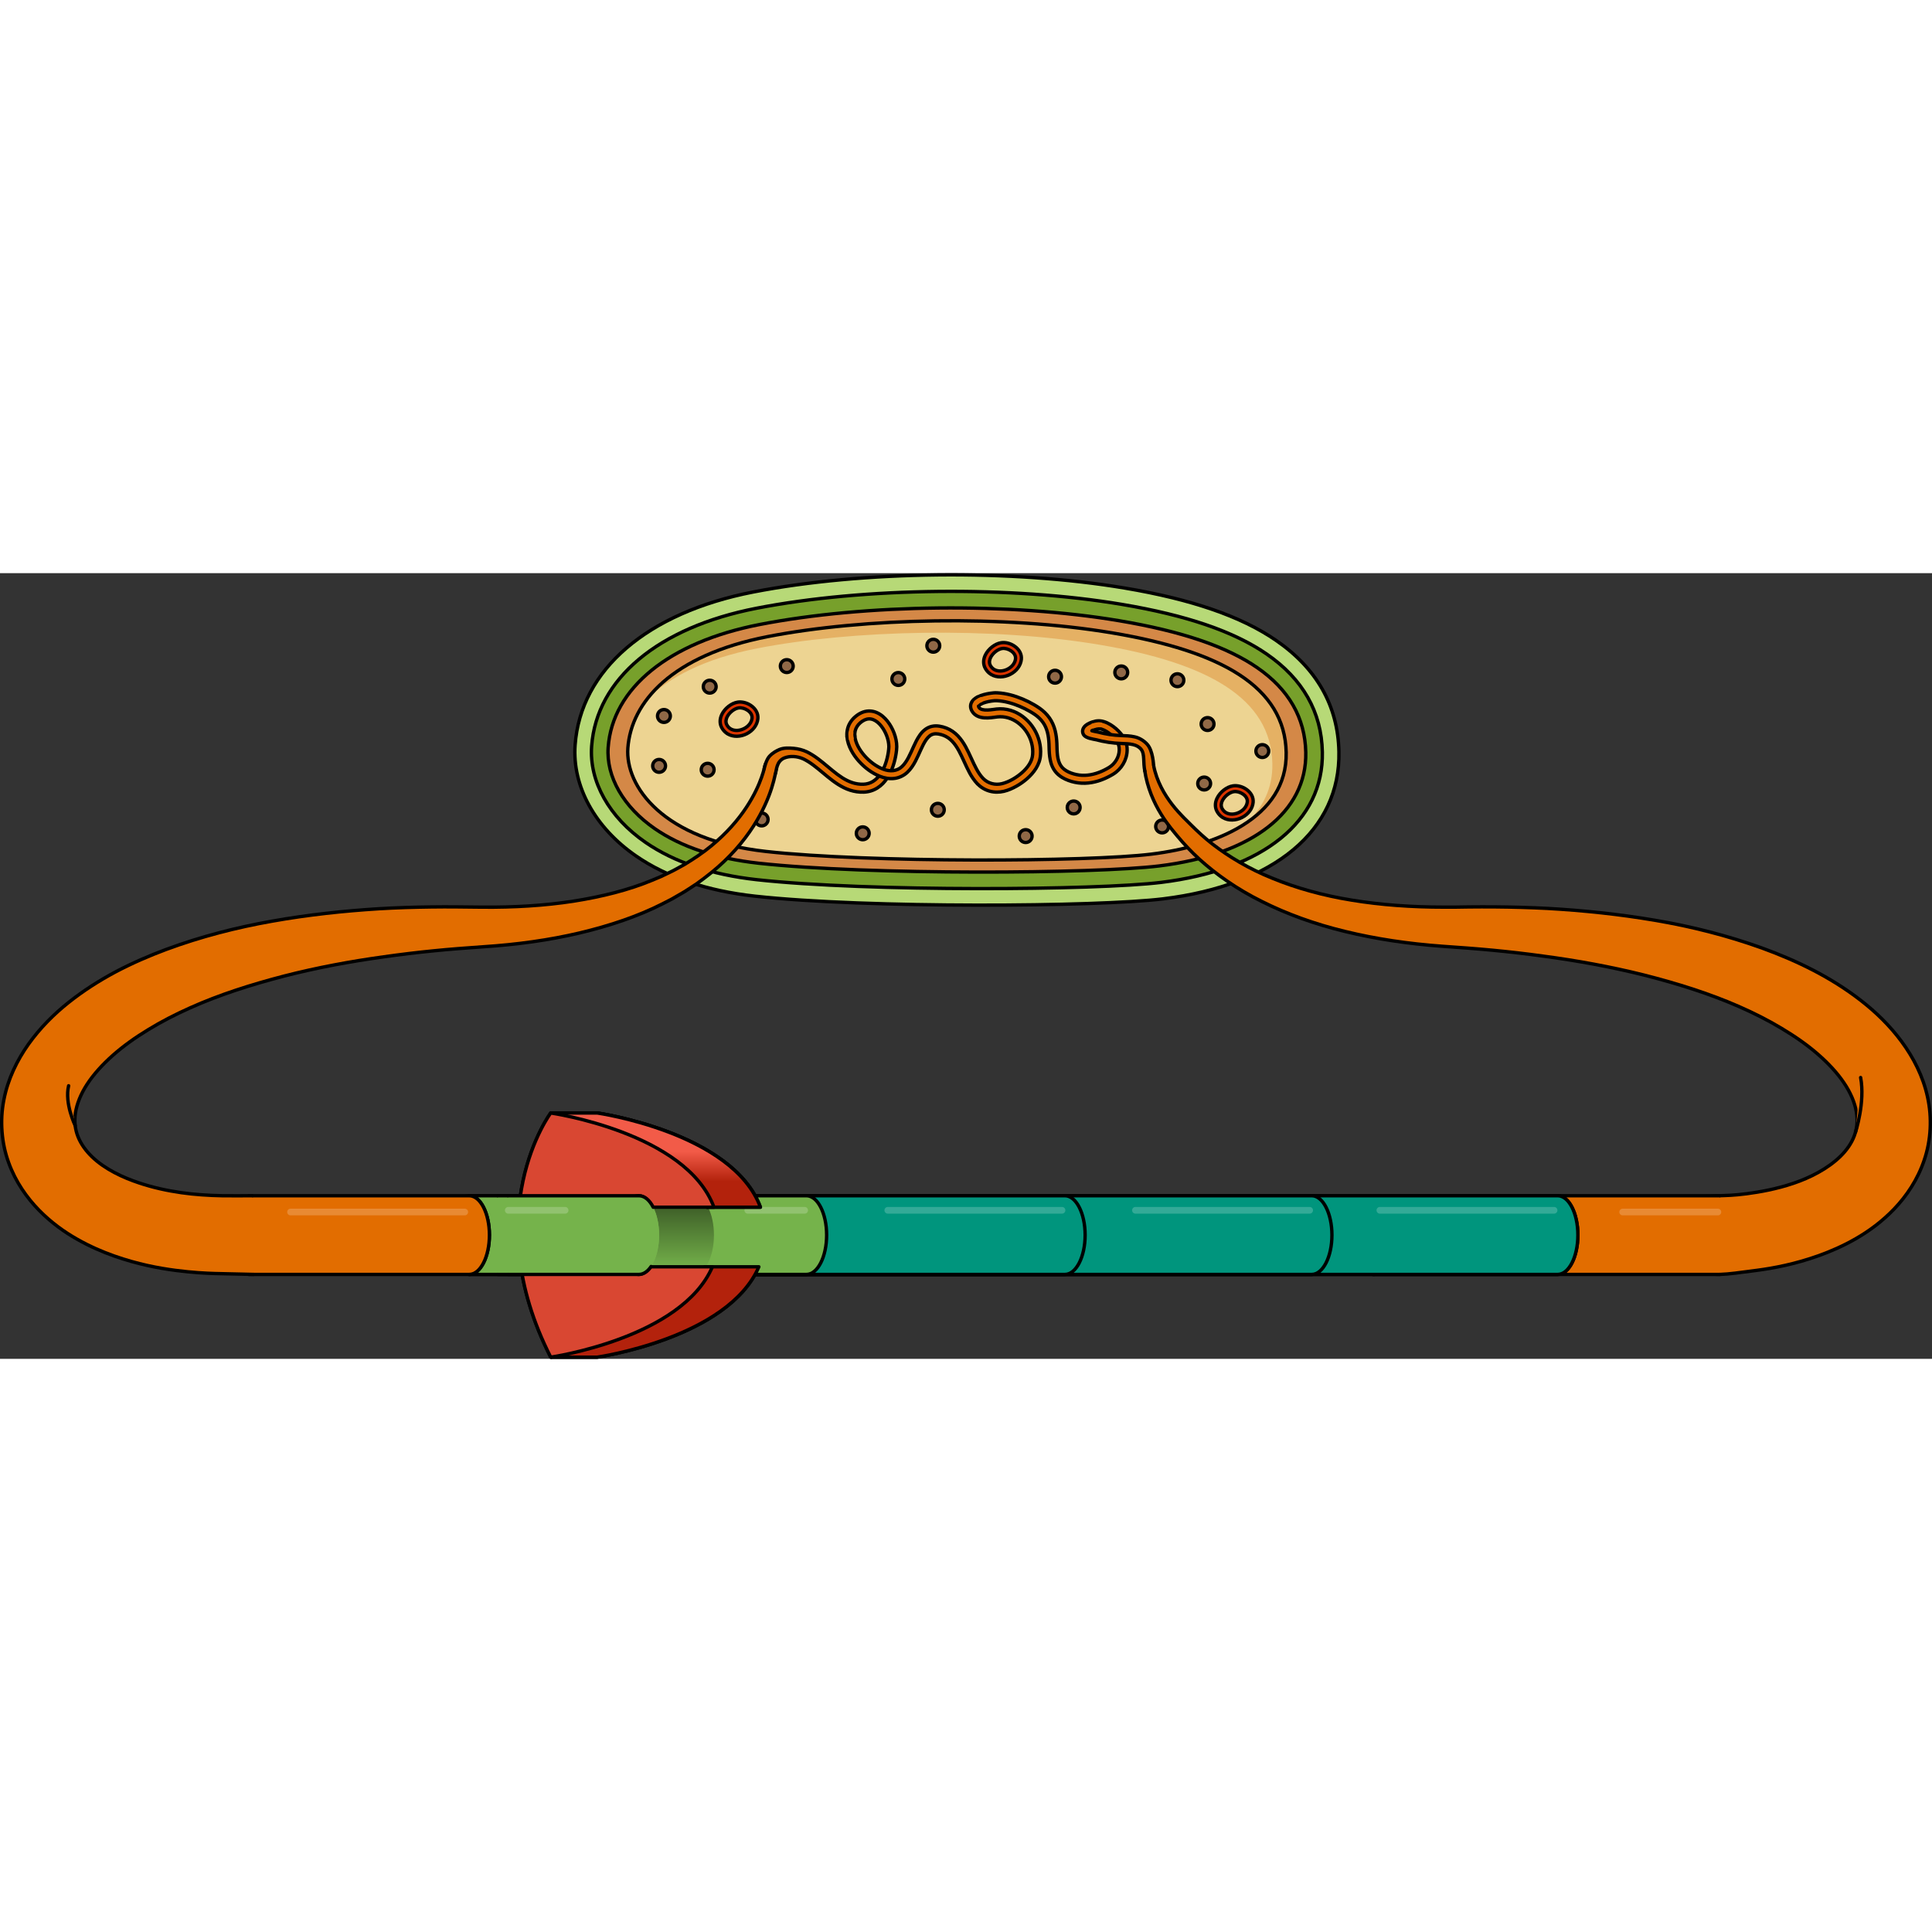 <?xml version="1.0" encoding="utf-8"?>
<!-- Created by: Science Figures, www.sciencefigures.org, Generator: Science Figures Editor -->
<!DOCTYPE svg PUBLIC "-//W3C//DTD SVG 1.1//EN" "http://www.w3.org/Graphics/SVG/1.1/DTD/svg11.dtd">
<svg version="1.1" id="Layer_1" xmlns="http://www.w3.org/2000/svg" xmlns:xlink="http://www.w3.org/1999/xlink" 
	 width="800px" height="800px" viewBox="0 0 575.361 233.981" enable-background="new 0 0 575.361 233.981"
	 xml:space="preserve">
<rect x="0" y="0" width="575.361" height="233.981" fill="#333333" stroke="none"/>
<g>
	<g>
		<g>
			<g>
				<path fill="#B7D977" stroke="#000000" stroke-linecap="round" stroke-linejoin="round" stroke-miterlimit="10" d="
					M189.46,84.253c-12.28-8.451-19.078-20.819-18.187-33.084c1.625-22.369,21.449-39.399,53.032-45.555
					c32.618-6.358,77.082-6.83,110.646-1.177c19.978,3.364,34.705,8.455,45.022,15.557c12.179,8.381,18.489,19.545,18.763,33.184
					c0.463,23.353-19.108,39.731-52.355,43.812c-19.382,2.379-88.098,2.886-121.578-0.802
					C210.58,94.62,198.688,90.605,189.46,84.253z"/>
				<path fill="#77A02B" stroke="#000000" stroke-linecap="round" stroke-linejoin="round" stroke-miterlimit="10" d="
					M192.256,80.189c-10.821-7.448-16.826-18.165-16.062-28.663c1.453-20.011,19.793-35.364,49.054-41.069
					c32.092-6.256,75.848-6.719,108.883-1.153c19.253,3.242,33.334,8.069,43.046,14.753c10.794,7.43,16.39,17.262,16.627,29.221
					c0.408,20.564-17.544,35.074-48.022,38.816c-19.179,2.351-87.24,2.848-120.438-0.81
					C211.938,89.807,200.807,86.074,192.256,80.189L192.256,80.189z"/>
				<path fill="#D48847" stroke="#000000" stroke-linecap="round" stroke-linejoin="round" stroke-miterlimit="10" d="
					M195.053,76.125c-9.362-6.443-14.572-15.507-13.938-24.241c1.284-17.657,18.136-31.334,45.079-36.584
					c31.565-6.152,74.613-6.607,107.117-1.131c18.529,3.12,31.961,7.685,41.068,13.953c9.41,6.478,14.286,14.973,14.49,25.253
					c0.355,17.775-15.979,30.42-43.689,33.819c-18.973,2.329-86.383,2.812-119.295-0.816
					C213.299,84.992,202.924,81.543,195.053,76.125C195.053,76.125,195.054,76.125,195.053,76.125z"/>
				<path fill="#EDD492" d="M187.015,52.106c-0.821,11.304,10.339,27.403,41.157,30.8c30.818,3.395,95.841,3.112,114.759,0.791
					c18.917-2.321,40.524-10.708,40.135-30.275c-0.39-19.568-19.341-30.139-51.714-35.591c-32.371-5.454-74.109-4.488-102.688,1.081
					C200.09,24.481,188.009,38.439,187.015,52.106z"/>
				<path fill="#E5B164" d="M225.461,22.407c28.4-5.536,69.885-6.497,102.059-1.074c32.172,5.418,51.009,15.926,51.396,35.373
					c0.146,7.377-2.856,13.153-7.663,17.61c7.143-4.8,11.965-11.587,11.78-20.919c-0.389-19.566-19.343-30.139-51.714-35.591
					s-74.109-4.488-102.686,1.083c-18.363,3.579-29.904,10.623-36.08,18.824C199.146,31.044,209.809,25.458,225.461,22.407z"/>
				<path fill="none" stroke="#000000" stroke-linecap="round" stroke-linejoin="round" stroke-miterlimit="10" d="M186.98,52.082
					c-0.82,11.306,10.34,27.404,41.156,30.8c30.818,3.396,95.842,3.113,114.76,0.792c18.916-2.323,40.524-10.707,40.136-30.276
					c-0.389-19.566-19.343-30.139-51.714-35.591s-74.109-4.488-102.686,1.083C200.056,24.459,187.975,38.416,186.98,52.082z"/>
				
					<circle fill="#906847" stroke="#000000" stroke-linecap="round" stroke-linejoin="round" stroke-miterlimit="10" cx="358.608" cy="62.645" r="1.913"/>
				<path fill="#906847" stroke="#000000" stroke-linecap="round" stroke-linejoin="round" stroke-miterlimit="10" d="
					M352.215,32.965c-0.599,0.869-1.788,1.089-2.66,0.489c-0.867-0.597-1.089-1.788-0.489-2.658c0.597-0.87,1.788-1.09,2.658-0.491
					C352.594,30.902,352.814,32.094,352.215,32.965z"/>
				
					<circle fill="#906847" stroke="#000000" stroke-linecap="round" stroke-linejoin="round" stroke-miterlimit="10" cx="359.62" cy="44.93" r="1.912"/>
				
					<circle fill="#906847" stroke="#000000" stroke-linecap="round" stroke-linejoin="round" stroke-miterlimit="10" cx="333.917" cy="29.56" r="1.912"/>
				
					<circle fill="#906847" stroke="#000000" stroke-linecap="round" stroke-linejoin="round" stroke-miterlimit="10" cx="314.198" cy="30.836" r="1.912"/>
				
					<circle fill="#906847" stroke="#000000" stroke-linecap="round" stroke-linejoin="round" stroke-miterlimit="10" cx="277.942" cy="21.612" r="1.913"/>
				
					<circle fill="#906847" stroke="#000000" stroke-linecap="round" stroke-linejoin="round" stroke-miterlimit="10" cx="267.532" cy="31.516" r="1.912"/>
				
					<circle fill="#906847" stroke="#000000" stroke-linecap="round" stroke-linejoin="round" stroke-miterlimit="10" cx="234.306" cy="27.677" r="1.913"/>
				
					<circle fill="#906847" stroke="#000000" stroke-linecap="round" stroke-linejoin="round" stroke-miterlimit="10" cx="211.358" cy="33.805" r="1.912"/>
				
					<circle fill="#906847" stroke="#000000" stroke-linecap="round" stroke-linejoin="round" stroke-miterlimit="10" cx="197.722" cy="42.532" r="1.912"/>
				
					<circle fill="#906847" stroke="#000000" stroke-linecap="round" stroke-linejoin="round" stroke-miterlimit="10" cx="210.744" cy="58.541" r="1.911"/>
				
					<circle fill="#906847" stroke="#000000" stroke-linecap="round" stroke-linejoin="round" stroke-miterlimit="10" cx="226.825" cy="73.345" r="1.913"/>
				<path fill="#906847" stroke="#000000" stroke-linecap="round" stroke-linejoin="round" stroke-miterlimit="10" d="
					M258.503,78.557c-0.598,0.866-1.79,1.088-2.659,0.489c-0.87-0.599-1.088-1.789-0.491-2.658c0.6-0.87,1.79-1.091,2.659-0.491
					C258.882,76.494,259.102,77.684,258.503,78.557z"/>
				
					<circle fill="#906847" stroke="#000000" stroke-linecap="round" stroke-linejoin="round" stroke-miterlimit="10" cx="279.288" cy="70.469" r="1.912"/>
				
					<circle fill="#906847" stroke="#000000" stroke-linecap="round" stroke-linejoin="round" stroke-miterlimit="10" cx="305.45" cy="78.302" r="1.912"/>
				
					<circle fill="#906847" stroke="#000000" stroke-linecap="round" stroke-linejoin="round" stroke-miterlimit="10" cx="319.749" cy="69.775" r="1.912"/>
				
					<circle fill="#906847" stroke="#000000" stroke-linecap="round" stroke-linejoin="round" stroke-miterlimit="10" cx="346.085" cy="75.43" r="1.912"/>
				
					<circle fill="#906847" stroke="#000000" stroke-linecap="round" stroke-linejoin="round" stroke-miterlimit="10" cx="196.284" cy="57.391" r="1.912"/>
				
					<circle fill="#906847" stroke="#000000" stroke-linecap="round" stroke-linejoin="round" stroke-miterlimit="10" cx="375.926" cy="52.983" r="1.912"/>
				<path fill="#DC3500" stroke="#000000" stroke-linecap="round" stroke-linejoin="round" stroke-miterlimit="10" d="
					M216.449,47.707c-0.61-0.419-1.109-0.974-1.489-1.652c-0.667-1.189-0.665-2.603,0.005-3.979
					c0.893-1.836,2.872-3.373,4.707-3.658c1.283-0.201,2.768,0.174,3.969,1c1.448,0.996,2.197,2.423,2.055,3.911
					c-0.176,1.848-1.404,3.524-3.286,4.49c-1.901,0.977-4.073,1.006-5.667,0.076C216.643,47.838,216.545,47.774,216.449,47.707z
					 M222.654,40.852c-0.83-0.572-1.871-0.847-2.716-0.715c-1.271,0.196-2.769,1.383-3.409,2.7c-0.291,0.6-0.537,1.497-0.05,2.369
					c0.286,0.513,0.673,0.911,1.142,1.186c1.083,0.633,2.614,0.584,3.995-0.122c1.349-0.694,2.228-1.854,2.345-3.107
					C224.077,41.967,223.086,41.147,222.654,40.852z"/>
				<path fill="#DC3500" stroke="#000000" stroke-linecap="round" stroke-linejoin="round" stroke-miterlimit="10" d="
					M294.92,30.015c-0.609-0.419-1.111-0.977-1.489-1.653c-0.667-1.189-0.665-2.604,0.003-3.98c0.895-1.835,2.873-3.372,4.709-3.659
					c1.283-0.199,2.768,0.176,3.969,1.002c1.448,0.997,2.196,2.423,2.055,3.91c-0.176,1.845-1.405,3.526-3.287,4.491
					c-1.902,0.976-4.072,1.005-5.664,0.076C295.113,30.143,295.016,30.081,294.92,30.015z M301.125,23.156
					c-0.831-0.572-1.873-0.846-2.716-0.714c-1.272,0.197-2.769,1.384-3.409,2.701c-0.293,0.599-0.537,1.497-0.051,2.366
					c0.287,0.514,0.674,0.913,1.143,1.188c1.082,0.632,2.615,0.587,3.993-0.122c1.351-0.692,2.229-1.854,2.349-3.105
					C302.548,24.273,301.557,23.453,301.125,23.156z"/>
				<path fill="#DC3500" stroke="#000000" stroke-linecap="round" stroke-linejoin="round" stroke-miterlimit="10" d="
					M363.939,72.64c-0.609-0.418-1.109-0.975-1.489-1.653c-0.667-1.189-0.665-2.605,0.005-3.978c0.895-1.835,2.871-3.374,4.709-3.66
					c1.281-0.2,2.767,0.173,3.967,0.999c1.449,0.997,2.198,2.425,2.056,3.912c-0.176,1.847-1.405,3.524-3.287,4.49
					c-1.902,0.976-4.073,1.006-5.665,0.077C364.135,72.769,364.035,72.706,363.939,72.64z M370.145,65.783
					c-0.83-0.572-1.871-0.847-2.714-0.714c-1.272,0.196-2.771,1.384-3.411,2.699c-0.291,0.6-0.538,1.5-0.049,2.37
					c0.287,0.512,0.673,0.91,1.143,1.185c1.082,0.632,2.613,0.587,3.992-0.122c1.351-0.692,2.229-1.854,2.348-3.107
					C371.568,66.899,370.576,66.079,370.145,65.783z"/>
			</g>
			<path fill="#E26D00" stroke="#000000" stroke-linecap="round" stroke-linejoin="round" stroke-miterlimit="10" d="
				M343.539,57.212c1.831,9.561,9.333,15.826,11.158,17.75c1.876,1.883,3.979,3.838,6.396,5.727
				c4.854,3.742,10.828,7.354,17.863,10.179c7.006,2.871,14.968,5.122,23.6,6.509c8.622,1.42,17.872,2.087,27.464,2.085
				c2.37,0.021,4.882-0.014,7.398-0.063c2.569-0.025,5.135-0.033,7.714-0.013c5.165,0.04,10.401,0.186,15.688,0.453
				c10.566,0.599,21.328,1.706,32.075,3.545c10.75,1.814,21.452,4.517,31.839,8.251c10.363,3.776,20.458,8.639,29.413,15.594
				c4.472,3.469,8.637,7.496,12.159,12.261c3.505,4.744,6.39,10.314,7.731,16.529c1.371,6.18,1.018,12.916-0.984,18.752
				c-1.963,5.868-5.297,10.744-8.916,14.528c-3.638,3.806-7.566,6.651-11.401,8.863c-3.84,2.217-7.592,3.828-11.13,5.102
				c-7.088,2.523-13.328,3.692-18.427,4.365c-5.104,0.665-8.241,1.131-10.944,1.207c-1.351,0.031-3.225-0.217-3.92-0.219
				c-0.695,0.003-1.055,0.004-1.055,0.004c-6.351,0.024-11.52-5.104-11.544-11.454c-0.024-6.314,5.044-11.46,11.344-11.543
				l0.2-0.003c0,0,0.299-0.004,0.876-0.012c0.579-0.002,2.626-0.166,3.739-0.201c2.223-0.083,4.288-0.08,8.314-0.6
				c4.013-0.534,8.834-1.389,13.863-3.089c4.996-1.673,10.248-4.347,14.039-8.043c1.884-1.843,3.311-3.913,4.133-6.102
				c0.826-2.191,1.072-4.544,0.601-7.216c-0.462-2.661-1.694-5.642-3.707-8.603c-1.994-2.968-4.723-5.884-7.895-8.633
				c-3.174-2.754-6.848-5.284-10.787-7.636c-3.939-2.36-8.183-4.503-12.614-6.444c-8.877-3.885-18.502-6.89-28.336-9.381
				c-9.85-2.463-19.951-4.289-30-5.623c-5.023-0.695-10.035-1.271-15.006-1.744c-2.488-0.236-4.963-0.442-7.398-0.631
				c-2.521-0.183-5.022-0.363-7.503-0.543c-10.112-0.729-19.871-2.184-28.959-4.404c-9.092-2.185-17.487-5.254-24.83-8.94
				c-7.368-3.636-13.587-8.063-18.552-12.54c-2.472-2.26-4.616-4.554-6.475-6.772c-1.818-2.258-8.296-9.108-9.889-19.855"/>
			<g>
				<g>
					<g>
						<path fill="#E26D00" stroke="#000000" stroke-linecap="round" stroke-linejoin="round" stroke-miterlimit="10" d="
							M512.094,185.408H409.07v23.428h103.023"/>
						
							<ellipse fill="#FF922B" stroke="#000000" stroke-linecap="round" stroke-linejoin="round" stroke-miterlimit="10" cx="409.071" cy="197.121" rx="5.993" ry="11.715"/>
					</g>
				</g>
				<g>
					<path fill="#00957D" stroke="#000000" stroke-linecap="round" stroke-linejoin="round" stroke-miterlimit="10" d="
						M463.906,185.408H139.759v23.428h324.147c3.311,0,5.994-5.244,5.994-11.715C469.9,190.652,467.217,185.408,463.906,185.408z"/>
					<path fill="#00957D" stroke="#000000" stroke-linecap="round" stroke-linejoin="round" stroke-miterlimit="10" d="
						M390.665,185.408h-226.08v23.428h226.08c3.311,0,5.994-5.244,5.994-11.715C396.659,190.652,393.976,185.408,390.665,185.408z"
						/>
					<path fill="#00957D" stroke="#000000" stroke-linecap="round" stroke-linejoin="round" stroke-miterlimit="10" d="
						M317.165,185.408H158.088v23.428h159.077c3.311,0,5.994-5.244,5.994-11.715C323.159,190.652,320.476,185.408,317.165,185.408z"
						/>
					<path fill="#75B34B" stroke="#000000" stroke-linecap="round" stroke-linejoin="round" stroke-miterlimit="10" d="
						M240.182,185.408H139.759v23.428h100.423c3.311,0,5.994-5.244,5.994-11.715C246.176,190.652,243.492,185.408,240.182,185.408z"
						/>
					
						<ellipse fill="#FF922B" stroke="#000000" stroke-linecap="round" stroke-linejoin="round" stroke-miterlimit="10" cx="139.76" cy="197.121" rx="5.993" ry="11.715"/>
				</g>
				<g>
					<g>
						<path fill="#E26D00" stroke="#000000" stroke-linecap="round" stroke-linejoin="round" stroke-miterlimit="10" d="
							M139.758,185.408H74.094v23.428h65.664c3.311,0,5.994-5.244,5.994-11.715C145.752,190.652,143.068,185.408,139.758,185.408z"
							/>
					</g>
				</g>
			</g>
			<path fill="#E26D00" stroke="#000000" stroke-linecap="round" stroke-linejoin="round" stroke-miterlimit="10" d="M75.12,185.408
				c-1.914,0.009-7.053,0.039-8.967,0c-4.055-0.083-8.109-0.335-12.127-0.908c-4.244-0.605-8.447-1.522-12.518-2.881
				c-4.968-1.643-10.205-4.1-14.033-7.741c-1.895-1.82-3.374-3.862-4.233-6.029c-0.86-2.17-1.171-4.483-0.774-7.114
				c0.404-2.617,1.539-5.562,3.459-8.508c1.916-2.951,4.557-5.863,7.652-8.615c3.107-2.75,6.692-5.31,10.575-7.66
				c3.872-2.373,8.056-4.528,12.43-6.481c8.749-3.934,18.278-6.951,28.005-9.479c9.742-2.507,19.749-4.358,29.702-5.735
				c4.977-0.702,9.941-1.306,14.868-1.791c4.953-0.501,9.73-0.849,14.693-1.199c10.032-0.643,19.728-1.984,28.769-4.118
				c9.029-2.15,17.44-4.982,24.735-8.703c0.909-0.468,1.809-0.93,2.698-1.387c0.868-0.5,1.728-0.995,2.576-1.485
				c1.714-0.942,3.278-2.076,4.848-3.077c3.044-2.179,5.824-4.394,8.232-6.712c4.834-4.618,8.265-9.408,10.546-13.61
				c2.295-4.207,3.503-7.795,4.15-10.283c0.33-1.244,0.518-2.222,0.629-2.891c0.025-0.163,0.049-0.306,0.068-0.429
				c0.01-0.089,0.018-0.163,0.024-0.224c0.019-0.146,0.028-0.222,0.028-0.222l0.034-0.262c0.107-0.867-0.459-1.69-1.329-1.887
				c-0.926-0.209-1.846,0.372-2.055,1.299c0,0-0.02,0.086-0.058,0.254c-0.021,0.099-0.049,0.221-0.082,0.366
				c-0.027,0.111-0.06,0.24-0.096,0.388c-0.145,0.567-0.382,1.418-0.773,2.511c-0.768,2.182-2.143,5.352-4.541,8.983
				c-2.389,3.631-5.854,7.682-10.531,11.516c-2.335,1.922-5.013,3.727-7.915,5.483c-1.509,0.797-2.985,1.713-4.622,2.448
				c-0.807,0.385-1.622,0.773-2.446,1.167c-0.845,0.354-1.699,0.71-2.563,1.071c-6.909,2.874-14.873,4.882-23.415,6.223
				c-8.556,1.318-17.736,1.878-27.253,1.78c-4.813-0.043-9.978-0.142-15.073-0.061c-5.124,0.066-10.321,0.217-15.564,0.533
				c-10.481,0.652-21.158,1.795-31.813,3.692c-10.658,1.881-21.27,4.613-31.555,8.421c-5.139,1.911-10.191,4.106-15.082,6.687
				c-4.877,2.603-9.586,5.602-13.998,9.11c-4.409,3.507-8.489,7.598-11.927,12.4c-3.406,4.799-6.171,10.423-7.358,16.647
				c-1.219,6.196-0.676,12.869,1.418,18.601c2.064,5.771,5.443,10.511,9.062,14.216c3.644,3.718,7.554,6.498,11.366,8.654
				c3.815,2.166,7.537,3.756,11.049,4.997c7.033,2.475,13.221,3.621,18.277,4.282c5.061,0.653,9.006,0.854,11.688,0.927
				c1.34,0.032,10.835,0.266,11.524,0.264"/>
			<g>
				<g>
					<path fill="#E26D00" stroke="#000000" stroke-linecap="round" stroke-linejoin="round" stroke-miterlimit="10" d="
						M230.908,59.713c0.391-1.057,0.291-3.585,2.563-4.635c1.736-0.729,3.941-0.608,5.814,0.262
						c2.041,0.995,3.883,2.536,5.766,4.109c1.888,1.568,3.84,3.244,6.237,4.426c1.191,0.588,2.498,1.028,3.853,1.221
						c0.68,0.096,1.355,0.137,2.049,0.113c0.706-0.021,1.421-0.13,2.113-0.338c1.389-0.405,2.642-1.219,3.612-2.216
						c0.98-1,1.716-2.158,2.288-3.356c0.575-1.2,0.99-2.448,1.295-3.713c0.153-0.631,0.277-1.27,0.373-1.91
						c0.09-0.649,0.184-1.258,0.188-2.008c-0.004-1.427-0.315-2.758-0.779-4.018c-0.475-1.259-1.115-2.452-1.963-3.533
						c-0.85-1.07-1.918-2.063-3.33-2.645c-0.701-0.287-1.49-0.446-2.279-0.42c-0.789,0.021-1.557,0.229-2.236,0.544
						c-0.686,0.318-1.275,0.729-1.813,1.191c-0.544,0.466-1.037,1.021-1.432,1.655c-0.811,1.262-1.121,2.826-0.989,4.25l2.341-0.188
						c-0.086-1.024,0.119-1.996,0.641-2.817c0.494-0.808,1.371-1.546,2.237-1.961c0.875-0.404,1.771-0.437,2.647-0.079
						c0.878,0.356,1.696,1.071,2.367,1.925c1.327,1.711,2.216,3.991,2.24,6.089c0,0.481-0.082,1.095-0.164,1.663
						c-0.086,0.576-0.197,1.147-0.334,1.711c-0.27,1.129-0.641,2.229-1.129,3.248c-0.96,2.039-2.48,3.772-4.452,4.335
						c-0.487,0.146-0.999,0.226-1.522,0.243c-0.537,0.018-1.094-0.017-1.633-0.093c-1.084-0.155-2.141-0.506-3.155-1.004
						c-2.038-0.999-3.881-2.543-5.764-4.117c-1.888-1.569-3.844-3.241-6.243-4.421c-1.288-0.613-2.602-0.921-3.961-1.053
						c-1.356-0.107-2.898-0.226-4.32,0.388c-0.697,0.308-1.879,0.875-2.922,2.016c-1,1.094-1.539,3.704-1.539,3.704"/>
					<path fill="#E26D00" stroke="#000000" stroke-linecap="round" stroke-linejoin="round" stroke-miterlimit="10" d="
						M252.237,48.693c0.117,1.436,0.587,2.756,1.202,3.95c0.615,1.197,1.391,2.279,2.258,3.266c1.75,1.958,3.853,3.604,6.385,4.611
						c1.252,0.487,2.715,0.793,4.169,0.62c1.457-0.146,2.915-0.837,3.958-1.83c1.055-0.984,1.781-2.146,2.394-3.289
						c0.606-1.146,1.102-2.299,1.604-3.4c0.504-1.102,1.016-2.169,1.642-3.048c0.626-0.884,1.353-1.498,2.199-1.67
						c0.429-0.093,0.899-0.09,1.394-0.009c0.527,0.087,1.051,0.224,1.539,0.417c0.984,0.382,1.855,0.989,2.605,1.776
						c1.508,1.589,2.505,3.779,3.525,6.003c1.043,2.226,2.032,4.614,3.97,6.664c0.988,1.01,2.267,1.793,3.665,2.168
						c1.396,0.386,2.871,0.362,4.23,0.043c1.377-0.335,2.555-0.881,3.712-1.518c1.145-0.644,2.22-1.396,3.212-2.271
						c0.988-0.875,1.898-1.871,2.629-3.042c0.361-0.587,0.676-1.219,0.912-1.893c0.238-0.661,0.383-1.435,0.426-2.095
						c0.225-2.734-0.518-5.47-1.926-7.756c-1.406-2.29-3.5-4.196-6.061-5.221c-1.276-0.51-2.663-0.782-4.05-0.768
						c-0.688-0.004-1.412,0.104-1.985,0.185c-0.595,0.082-1.167,0.147-1.716,0.165c-1.099,0.056-2.121-0.158-2.482-0.636
						c-0.097-0.104-0.215-0.311-0.232-0.386c-0.018-0.053-0.02-0.11,0.001-0.163c-0.023-0.042,0.302-0.385,0.732-0.59l-1.088-2.079
						c-0.332,0.173-0.664,0.377-0.996,0.664c-0.166,0.146-0.327,0.309-0.482,0.514c-0.16,0.21-0.303,0.467-0.396,0.726
						c-0.192,0.523-0.185,1.115-0.01,1.645c0.175,0.51,0.386,0.837,0.688,1.203c0.605,0.711,1.449,1.098,2.192,1.27
						c0.758,0.181,1.471,0.203,2.15,0.183c1.36-0.032,2.638-0.354,3.644-0.35c1.074-0.012,2.148,0.198,3.159,0.602
						c2.023,0.805,3.765,2.368,4.928,4.267c1.171,1.897,1.769,4.152,1.589,6.336c-0.111,2.067-1.482,3.952-3.184,5.459
						c-1.697,1.484-3.82,2.727-5.901,3.262c-2.075,0.512-4.232-0.051-5.692-1.577c-1.479-1.54-2.486-3.772-3.502-5.985
						c-1.033-2.222-2.066-4.627-3.962-6.648c-0.944-0.996-2.134-1.837-3.449-2.343c-0.655-0.26-1.331-0.435-2.014-0.551
						c-0.72-0.115-1.497-0.136-2.278,0.033c-0.777,0.169-1.521,0.535-2.119,1.009c-0.611,0.471-1.084,1.028-1.49,1.592
						c-0.8,1.131-1.343,2.304-1.865,3.437c-1.022,2.243-1.941,4.518-3.458,5.942c-1.467,1.42-3.641,1.574-5.686,0.742
						c-2.056-0.808-3.952-2.264-5.467-3.973c-1.499-1.704-2.702-3.785-2.882-5.85"/>
					<path fill="#E26D00" stroke="#000000" stroke-linecap="round" stroke-linejoin="round" stroke-miterlimit="10" d="
						M292.148,38.979c0.881-0.451,2.038-0.732,3.153-0.896c0.571-0.077,1.114-0.138,1.617-0.098
						c0.565,0.023,1.136,0.093,1.704,0.182c2.276,0.371,4.525,1.182,6.638,2.229c1.044,0.524,2.1,1.129,3.021,1.771
						c0.916,0.654,1.715,1.42,2.334,2.303c1.255,1.759,1.688,4.026,1.783,6.38c0.041,1.16,0.035,2.483,0.209,3.783
						c0.167,1.306,0.512,2.722,1.336,3.97c0.814,1.257,2.05,2.16,3.288,2.736c1.241,0.579,2.543,0.947,3.89,1.122
						c2.699,0.345,5.422-0.215,7.812-1.259c0.603-0.261,1.188-0.551,1.757-0.861c0.287-0.162,0.557-0.311,0.852-0.494
						c0.304-0.186,0.594-0.393,0.872-0.616c1.107-0.89,1.989-2.045,2.563-3.352c0.567-1.304,0.815-2.771,0.643-4.212
						c-0.041-0.348-0.104-0.72-0.226-1.114c-0.117-0.374-0.266-0.72-0.433-1.042c-0.335-0.645-0.735-1.214-1.175-1.737
						c-0.879-1.047-1.893-1.939-3.072-2.66c-0.588-0.357-1.223-0.672-1.938-0.89c-0.354-0.11-0.729-0.196-1.135-0.232
						c-0.395-0.042-0.888-0.014-1.229,0.056l0.401,2.316c0.756-0.17,1.76,0.201,2.682,0.759c0.925,0.561,1.784,1.315,2.484,2.154
						c0.354,0.419,0.66,0.865,0.894,1.313c0.118,0.222,0.208,0.446,0.274,0.656c0.063,0.193,0.107,0.432,0.137,0.694
						c0.121,1.007-0.049,2.052-0.463,3.002c-0.415,0.948-1.069,1.807-1.881,2.457c-0.202,0.164-0.414,0.313-0.635,0.448
						c-0.229,0.144-0.496,0.295-0.746,0.433c-0.509,0.281-1.027,0.535-1.559,0.765c-2.106,0.919-4.386,1.364-6.588,1.084
						c-2.164-0.299-4.469-1.19-5.505-2.819c-0.544-0.817-0.826-1.853-0.97-2.977c-0.15-1.146-0.148-2.288-0.191-3.585
						c-0.055-1.281-0.196-2.591-0.527-3.895c-0.33-1.302-0.879-2.597-1.68-3.73c-0.795-1.138-1.805-2.093-2.891-2.864
						c-1.098-0.768-2.186-1.385-3.339-1.969c-2.295-1.131-4.727-2.019-7.312-2.443c-0.647-0.103-1.303-0.18-1.967-0.208
						c-0.727-0.052-1.414,0.031-2.061,0.117c-1.311,0.203-2.59,0.478-3.91,1.145"/>
					<path fill="#E26D00" stroke="#000000" stroke-linecap="round" stroke-linejoin="round" stroke-miterlimit="10" d="
						M340.952,58.973c-0.582-2.545,0.029-5.088-1.11-6.498c-0.596-0.745-1.434-1.199-2.474-1.435
						c-1.035-0.241-2.209-0.271-3.446-0.317c-1.268-0.048-2.538-0.155-3.804-0.345c-0.634-0.096-1.265-0.208-1.891-0.344
						c-0.313-0.07-0.625-0.136-0.937-0.218l-0.465-0.117l-0.178-0.045l-0.197-0.041c-0.583-0.113-1.227-0.225-1.896-0.413
						c-0.342-0.101-0.684-0.199-1.113-0.432c-0.113-0.065-0.227-0.133-0.361-0.243c-0.063-0.049-0.135-0.118-0.209-0.193
						c-0.023-0.023-0.1-0.117-0.143-0.182l-0.07-0.107l-0.023-0.04c-0.192-0.373-0.258-0.725-0.218-1.14
						c0.119-0.817,0.579-1.242,0.905-1.524c0.354-0.288,0.693-0.477,1.029-0.64c0.677-0.318,1.332-0.519,2.06-0.653l0.401,2.316
						c-0.481,0.085-1.014,0.25-1.449,0.458c-0.072,0.034-0.138,0.071-0.203,0.108c0.012,0.003,0.021,0.007,0.033,0.012
						c0.517,0.146,1.088,0.247,1.713,0.368l0.255,0.053l0.27,0.068l0.429,0.107c0.285,0.076,0.574,0.134,0.861,0.199
						c0.575,0.126,1.159,0.229,1.742,0.316c1.17,0.175,2.354,0.278,3.547,0.322c1.217,0.048,2.521,0.064,3.891,0.375
						c1.354,0.288,2.748,1.104,3.765,2.241c1.712,1.915,1.874,6.221,1.874,6.221"/>
				</g>
				<path fill="#E26D00" d="M325.552,46.26l-0.524-1.385c0.34-0.13,2.109-0.757,3.238-0.314l-0.542,1.378
					C327.278,45.764,326.164,46.026,325.552,46.26z"/>
				<path fill="#E26D00" d="M291.147,39.216l-1.091-1.003c0.104-0.113,1.053-1.114,2.288-1.367l0.297,1.45
					C291.986,38.431,291.328,39.019,291.147,39.216z"/>
				<path fill="#E26D00" d="M252.861,49.793c-0.015-0.058-0.381-1.441-0.132-2.67l1.45,0.293c-0.178,0.877,0.108,1.98,0.111,1.993
					L252.861,49.793z"/>
			</g>
		</g>
		<path fill="#E26D00" stroke="#000000" stroke-linecap="round" stroke-linejoin="round" stroke-miterlimit="10" d="
			M552.604,166.393c0,0,2.895-8.832,1.502-16.193"/>
		<path fill="#E26D00" stroke="#000000" stroke-linecap="round" stroke-linejoin="round" stroke-miterlimit="10" d="M22.394,164.534
			c0,0-3.219-6.613-1.958-11.884"/>
		<path opacity="0.2" fill="#FFFFFF" d="M138.402,191.258H86.528c-0.553,0-1-0.447-1-1s0.447-1,1-1h51.874c0.553,0,1,0.447,1,1
			S138.955,191.258,138.402,191.258z"/>
		<path opacity="0.2" fill="#FFFFFF" d="M511.594,191.258h-28.35c-0.552,0-1-0.447-1-1s0.448-1,1-1h28.35c0.553,0,1,0.447,1,1
			S512.146,191.258,511.594,191.258z"/>
		<path opacity="0.2" fill="#FFFFFF" d="M240.069,191.258h-51.874c-0.553,0-1-0.447-1-1s0.447-1,1-1h51.874c0.553,0,1,0.447,1,1
			S240.622,191.258,240.069,191.258z"/>
		<path opacity="0.2" fill="#FFFFFF" d="M317.736,191.258h-51.874c-0.553,0-1-0.447-1-1s0.447-1,1-1h51.874c0.553,0,1,0.447,1,1
			S318.289,191.258,317.736,191.258z"/>
		<path opacity="0.2" fill="#FFFFFF" d="M389.903,191.258h-51.874c-0.553,0-1-0.447-1-1s0.447-1,1-1h51.874c0.553,0,1,0.447,1,1
			S390.456,191.258,389.903,191.258z"/>
		<path opacity="0.2" fill="#FFFFFF" d="M462.945,191.258h-51.874c-0.553,0-1-0.447-1-1s0.447-1,1-1h51.874c0.553,0,1,0.447,1,1
			S463.498,191.258,462.945,191.258z"/>
	</g>
	<g>
		<g>
			<g>
				
					<ellipse fill="#FF922B" stroke="#000000" stroke-linecap="round" stroke-linejoin="round" stroke-miterlimit="10" cx="409.071" cy="197.121" rx="5.993" ry="11.715"/>
			</g>
		</g>
		<g>
			<g>
				<path fill="#B3220C" stroke="#000000" stroke-linecap="round" stroke-linejoin="round" stroke-miterlimit="10" d="
					M209.869,206.567c-0.992,1.42-2.211,2.269-3.535,2.269c-3.309,0-5.992-5.244-5.992-11.715c0-6.469,2.684-11.713,5.992-11.713
					c1.649,0,3.143,1.303,4.227,3.409h15.893c-8.277-22.289-48.612-28.055-48.612-28.055h-13.63v72.719h13.63
					c0,0,38.952-5.568,48.155-26.914H209.869z"/>
				<path fill="#D94732" stroke="#000000" stroke-linecap="round" stroke-linejoin="round" stroke-miterlimit="10" d="
					M193.703,206.567c-0.992,1.42-2.211,2.269-3.535,2.269c-3.309,0-5.992-5.244-5.992-11.715c0-6.469,2.684-11.713,5.992-11.713
					c1.649,0,3.143,1.303,4.227,3.409h18.224c-8.278-22.289-48.612-28.055-48.612-28.055s-21.945,29.509,0,72.719
					c0,0,38.953-5.568,48.154-26.914H193.703z"/>
			</g>
			<g>
				<path fill="#00957D" stroke="#000000" stroke-linecap="round" stroke-linejoin="round" stroke-miterlimit="10" d="
					M463.906,185.408H178.854v23.428h285.053c3.311,0,5.994-5.244,5.994-11.715C469.9,190.652,467.217,185.408,463.906,185.408z"/>
				<path opacity="0.2" fill="#FFFFFF" d="M462.811,190.744h-51.875c-0.552,0-1-0.447-1-1s0.448-1,1-1h51.875c0.553,0,1,0.447,1,1
					S463.363,190.744,462.811,190.744z"/>
				<path fill="#00957D" stroke="#000000" stroke-linecap="round" stroke-linejoin="round" stroke-miterlimit="10" d="
					M390.665,185.408h-226.08v23.428h226.08c3.311,0,5.994-5.244,5.994-11.715C396.659,190.652,393.976,185.408,390.665,185.408z"/>
				<path opacity="0.2" fill="#FFFFFF" d="M390.021,190.744h-51.875c-0.552,0-1-0.447-1-1s0.448-1,1-1h51.875c0.553,0,1,0.447,1,1
					S390.573,190.744,390.021,190.744z"/>
				<path fill="#00957D" stroke="#000000" stroke-linecap="round" stroke-linejoin="round" stroke-miterlimit="10" d="
					M317.165,185.408H158.088v23.428h159.077c3.311,0,5.994-5.244,5.994-11.715C323.159,190.652,320.476,185.408,317.165,185.408z"
					/>
				<path opacity="0.2" fill="#FFFFFF" d="M316.271,190.744h-51.875c-0.552,0-1-0.447-1-1s0.448-1,1-1h51.875c0.553,0,1,0.447,1,1
					S316.823,190.744,316.271,190.744z"/>
				<path fill="#75B34B" stroke="#000000" stroke-linecap="round" stroke-linejoin="round" stroke-miterlimit="10" d="
					M148.267,208.836h91.915c3.311,0,5.994-5.244,5.994-11.715c0-6.469-2.684-11.713-5.994-11.713h-91.915"/>
				<path opacity="0.2" fill="#FFFFFF" d="M239.624,190.744h-16.922c-0.552,0-1-0.447-1-1s0.448-1,1-1h16.922c0.553,0,1,0.447,1,1
					S240.177,190.744,239.624,190.744z"/>
				<linearGradient id="SVGID_1_" gradientUnits="userSpaceOnUse" x1="201.457" y1="207.635" x2="201.457" y2="187.371">
					<stop  offset="0" style="stop-color:#000000;stop-opacity:0"/>
					<stop  offset="1" style="stop-color:#000000"/>
				</linearGradient>
				<path opacity="0.5" fill="url(#SVGID_1_)" d="M206.624,185.408h-16.328c3.311,0,5.994,5.244,5.994,11.713
					c0,6.471-2.684,11.715-5.994,11.715h16.328c3.311,0,5.994-5.244,5.994-11.715C212.618,190.652,209.935,185.408,206.624,185.408z
					"/>
			</g>
			<g>
				<path fill="#B3220C" stroke="#000000" stroke-linecap="round" stroke-linejoin="round" stroke-miterlimit="10" d="
					M198.768,184.224c2.443,0,4.531,0.545,6.29,1.457c0.412-0.175,0.838-0.272,1.276-0.272c1.649,0,3.143,1.303,4.227,3.409h15.893
					c-8.277-22.289-48.612-28.055-48.612-28.055h-13.63v23.461H198.768z"/>
				<linearGradient id="SVGID_2_" gradientUnits="userSpaceOnUse" x1="195.332" y1="169.35" x2="195.332" y2="187.32">
					<stop  offset="0.16" style="stop-color:#F25B48"/>
					<stop  offset="0.655" style="stop-color:#B3220C"/>
				</linearGradient>
				<path fill="url(#SVGID_2_)" d="M177.841,160.763h-13.63v23.461h34.557c2.443,0,4.531,0.545,6.29,1.457
					c0.412-0.175,0.838-0.272,1.276-0.272c1.649,0,3.143,1.303,4.227,3.409h15.893C218.176,166.528,177.841,160.763,177.841,160.763
					z"/>
				<path fill="none" stroke="#000000" stroke-linecap="round" stroke-linejoin="round" stroke-miterlimit="10" d="M198.768,184.224
					c2.443,0,4.531,0.545,6.29,1.457c0.412-0.175,0.838-0.272,1.276-0.272c1.649,0,3.143,1.303,4.227,3.409h15.893
					c-8.277-22.289-48.612-28.055-48.612-28.055h-13.63v23.461H198.768z"/>
				<path fill="#B3220C" stroke="#000000" stroke-linecap="round" stroke-linejoin="round" stroke-miterlimit="10" d="
					M206.701,208.807c-2.039,1.528-4.683,2.47-7.934,2.47h-34.557v22.205h13.63c0,0,38.952-5.568,48.155-26.914h-16.127
					C208.97,207.854,207.883,208.665,206.701,208.807z"/>
				<path fill="#D94732" stroke="#000000" stroke-linecap="round" stroke-linejoin="round" stroke-miterlimit="10" d="
					M193.703,206.567c-0.992,1.42-2.211,2.269-3.535,2.269c-3.309,0-5.992-5.244-5.992-11.715c0-6.469,2.684-11.713,5.992-11.713
					c1.649,0,3.143,1.303,4.227,3.409h18.224c-8.278-22.289-48.612-28.055-48.612-28.055s-21.945,29.509,0,72.719
					c0,0,38.953-5.568,48.154-26.914H193.703z"/>
			</g>
			<g>
				<path fill="#75B34B" d="M190.296,185.408H151.32v23.428h38.976c3.311,0,5.994-5.244,5.994-11.715
					C196.29,190.652,193.606,185.408,190.296,185.408z"/>
				<path opacity="0.2" fill="#FFFFFF" d="M168.291,190.744h-16.922c-0.552,0-1-0.447-1-1s0.448-1,1-1h16.922c0.553,0,1,0.447,1,1
					S168.844,190.744,168.291,190.744z"/>
				<path fill="none" stroke="#000000" stroke-linecap="round" stroke-linejoin="round" stroke-miterlimit="10" d="M194.535,188.839
					c-1.085-2.119-2.584-3.431-4.239-3.431H151.32"/>
				<path fill="none" stroke="#000000" stroke-linecap="round" stroke-linejoin="round" stroke-miterlimit="10" d="M151.32,208.836
					h38.976c1.278,0,2.463-0.781,3.436-2.114l0.17-0.241"/>
			</g>
		</g>
	</g>
</g>
</svg>